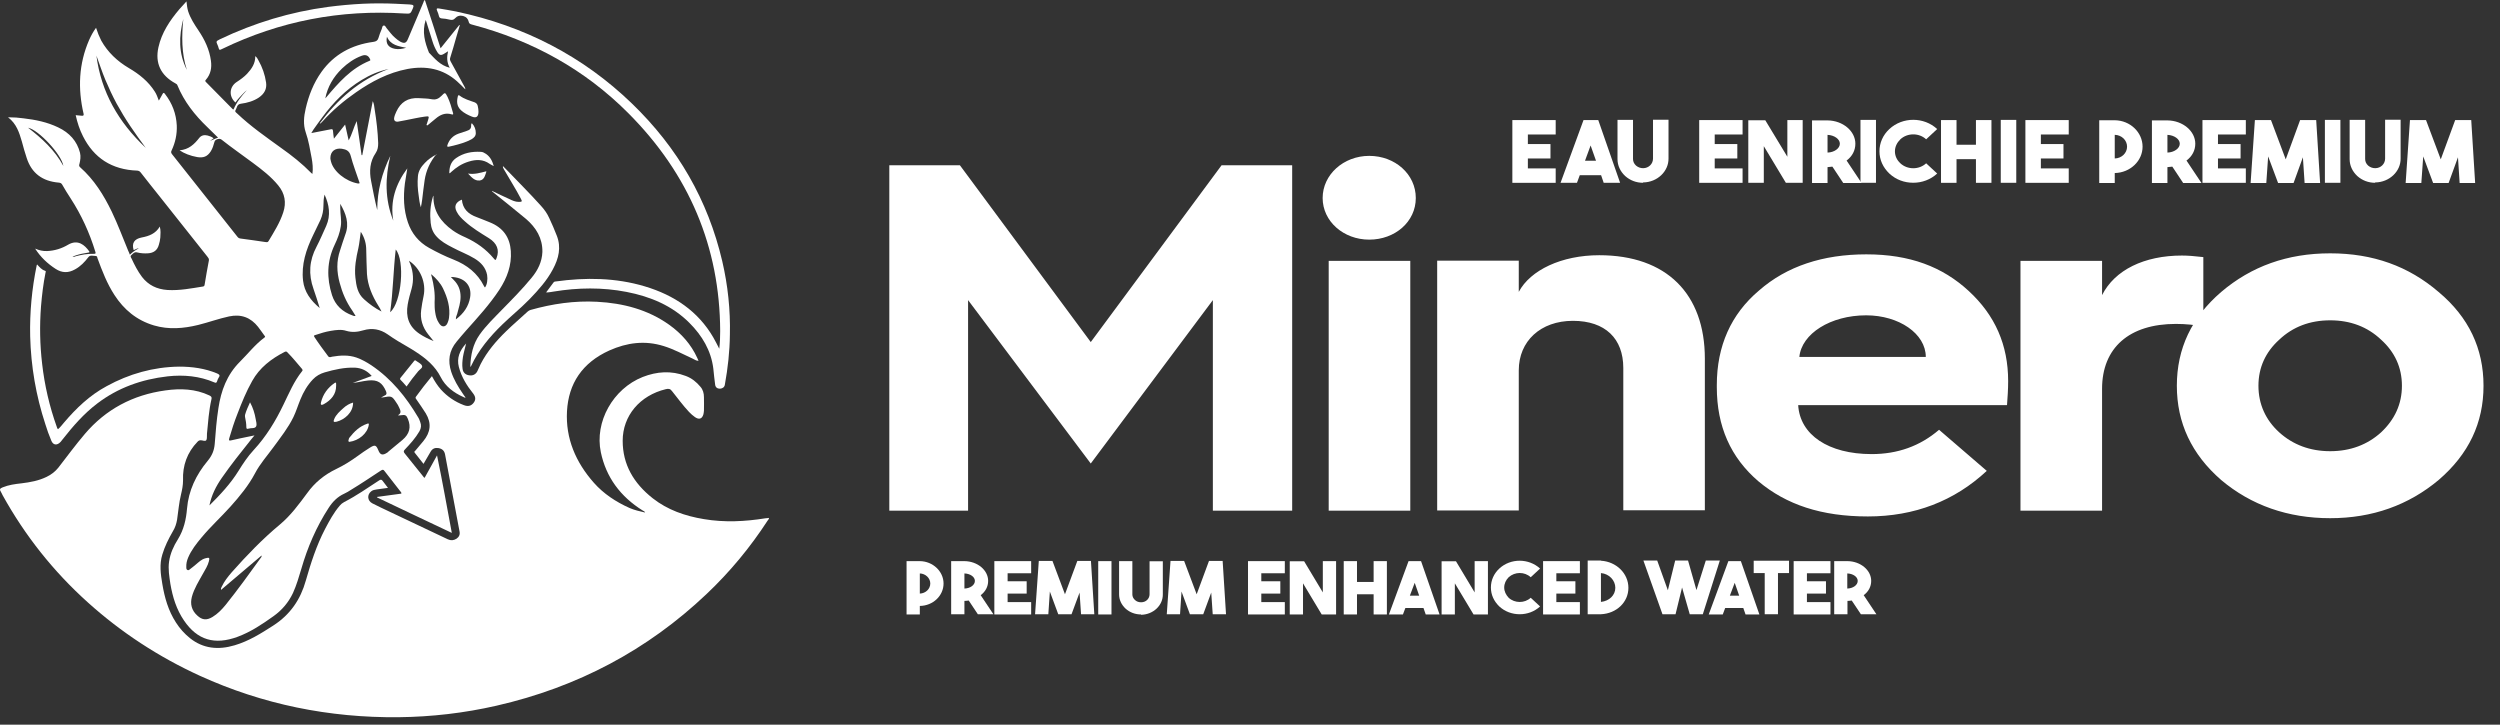 <svg width="69" height="20" viewBox="0 0 69 20" fill="none" xmlns="http://www.w3.org/2000/svg">
<rect x="0" y="0" width="69" height="20" fill="#333333" stroke="none"/>
<path d="M10.709 13.465C10.596 13.479 10.498 13.494 10.4 13.508C10.343 13.518 10.291 13.522 10.245 13.561C10.127 13.652 10.137 13.82 10.276 13.892C10.431 13.973 10.591 14.045 10.751 14.122C11.287 14.376 11.823 14.63 12.359 14.884C12.442 14.923 12.519 14.918 12.597 14.87C12.669 14.822 12.7 14.755 12.684 14.673C12.55 13.959 12.416 13.244 12.282 12.534C12.261 12.439 12.205 12.386 12.101 12.367C12.009 12.352 11.937 12.381 11.89 12.458C11.823 12.568 11.761 12.678 11.689 12.803C11.607 12.698 11.529 12.597 11.447 12.496C11.421 12.467 11.447 12.453 11.467 12.434C11.54 12.348 11.612 12.261 11.684 12.175C11.885 11.93 11.916 11.681 11.751 11.408C11.668 11.278 11.581 11.149 11.493 11.024C11.478 11 11.457 10.986 11.478 10.952C11.617 10.76 11.761 10.573 11.921 10.381C11.993 10.516 12.071 10.64 12.169 10.751C12.344 10.943 12.55 11.086 12.803 11.182C12.916 11.225 12.999 11.206 13.066 11.125C13.133 11.043 13.133 10.962 13.066 10.87C12.885 10.645 12.736 10.405 12.664 10.127C12.602 9.883 12.684 9.676 12.865 9.48C12.834 9.614 12.798 9.729 12.777 9.854C12.762 9.964 12.751 10.07 12.767 10.18C12.777 10.276 12.844 10.343 12.942 10.357C13.04 10.377 13.128 10.338 13.174 10.247C13.21 10.18 13.231 10.113 13.267 10.046C13.442 9.705 13.695 9.408 13.973 9.139C14.164 8.952 14.37 8.78 14.566 8.597C14.587 8.578 14.613 8.564 14.644 8.554C15.242 8.386 15.851 8.295 16.48 8.329C17.201 8.367 17.877 8.545 18.46 8.957C18.805 9.202 19.073 9.504 19.244 9.878C19.254 9.902 19.264 9.926 19.28 9.959C19.213 9.959 19.166 9.921 19.115 9.897C18.852 9.777 18.599 9.638 18.32 9.552C17.8 9.389 17.305 9.456 16.82 9.672C16.067 10.012 15.691 10.588 15.649 11.35C15.608 12.098 15.887 12.755 16.392 13.326C16.66 13.628 17 13.853 17.377 14.021C17.511 14.079 17.655 14.112 17.805 14.146C17.794 14.112 17.764 14.107 17.743 14.093C17.119 13.705 16.727 13.168 16.583 12.482C16.407 11.643 16.918 10.731 17.738 10.405C18.13 10.252 18.527 10.223 18.929 10.377C19.094 10.439 19.223 10.544 19.331 10.674C19.403 10.755 19.429 10.856 19.429 10.962C19.434 11.086 19.429 11.211 19.429 11.336C19.429 11.369 19.419 11.403 19.414 11.436C19.378 11.561 19.295 11.59 19.182 11.513C19.12 11.47 19.068 11.422 19.017 11.369C18.846 11.187 18.702 10.986 18.547 10.794C18.501 10.731 18.455 10.722 18.377 10.741C17.66 10.914 17.186 11.475 17.186 12.165C17.186 12.818 17.485 13.335 18.016 13.753C18.424 14.074 18.908 14.242 19.429 14.328C19.997 14.424 20.564 14.395 21.131 14.304C21.157 14.304 21.188 14.299 21.224 14.294C21.224 14.328 21.203 14.347 21.188 14.366C20.708 15.105 20.146 15.786 19.496 16.4C17.877 17.934 15.948 18.965 13.7 19.478C12.813 19.68 11.916 19.785 11.003 19.795C9.08 19.814 7.249 19.44 5.522 18.654C4.377 18.131 3.345 17.455 2.428 16.63C1.463 15.762 0.685 14.774 0.071 13.666C0.055 13.637 0.045 13.604 0.025 13.575C-0.022 13.508 -0.001 13.479 0.076 13.45C0.241 13.383 0.416 13.359 0.592 13.34C0.834 13.311 1.066 13.268 1.283 13.163C1.417 13.1 1.525 13.014 1.613 12.904C1.855 12.592 2.087 12.276 2.345 11.973C2.917 11.302 3.66 10.899 4.568 10.775C4.98 10.717 5.393 10.731 5.779 10.914C5.831 10.938 5.852 10.966 5.836 11.019C5.764 11.336 5.743 11.657 5.712 11.973C5.712 11.983 5.712 11.993 5.712 12.002C5.707 12.055 5.718 12.117 5.692 12.151C5.661 12.189 5.594 12.151 5.542 12.151C5.501 12.151 5.48 12.165 5.455 12.189C5.161 12.491 5.037 12.856 5.052 13.254C5.052 13.393 5.027 13.518 4.996 13.647C4.939 13.877 4.923 14.112 4.887 14.347C4.867 14.462 4.831 14.568 4.769 14.668C4.65 14.875 4.547 15.081 4.48 15.306C4.397 15.575 4.434 15.848 4.48 16.117C4.542 16.491 4.645 16.855 4.856 17.181C4.96 17.344 5.088 17.488 5.243 17.613C5.609 17.905 6.027 17.944 6.476 17.81C6.867 17.695 7.203 17.483 7.538 17.268C8.017 16.961 8.296 16.539 8.44 16.026C8.58 15.537 8.734 15.057 8.971 14.601C9.09 14.376 9.209 14.151 9.379 13.954C9.41 13.916 9.451 13.882 9.497 13.858C9.833 13.685 10.142 13.47 10.457 13.264C10.503 13.23 10.534 13.23 10.565 13.278C10.606 13.335 10.652 13.393 10.704 13.46L10.709 13.465Z" fill="white"/>
<path d="M11.722 13.183C11.835 12.981 11.944 12.785 12.062 12.569C12.212 13.288 12.335 13.988 12.47 14.708C11.773 14.377 11.088 14.056 10.407 13.729C10.407 13.725 10.407 13.72 10.407 13.715C10.629 13.686 10.855 13.653 11.077 13.624C11.082 13.59 11.062 13.576 11.046 13.557C10.902 13.37 10.757 13.188 10.613 13.001C10.582 12.957 10.562 12.957 10.515 12.986C10.242 13.164 9.968 13.351 9.69 13.518C9.628 13.557 9.571 13.595 9.504 13.624C9.314 13.71 9.179 13.849 9.071 14.017C8.731 14.54 8.488 15.106 8.318 15.696C8.251 15.921 8.184 16.151 8.086 16.367C7.963 16.626 7.787 16.837 7.545 17.009C7.235 17.23 6.921 17.441 6.56 17.575C5.926 17.81 5.446 17.666 5.08 17.129C4.868 16.818 4.765 16.477 4.703 16.118C4.673 15.911 4.636 15.71 4.667 15.499C4.698 15.278 4.791 15.072 4.91 14.885C5.075 14.617 5.137 14.334 5.162 14.036C5.204 13.542 5.41 13.106 5.73 12.722C5.853 12.574 5.91 12.435 5.926 12.257C5.951 11.926 5.977 11.591 6.029 11.26C6.101 10.785 6.261 10.344 6.622 9.984C6.849 9.759 7.039 9.509 7.297 9.318C7.328 9.298 7.318 9.284 7.297 9.26C7.235 9.179 7.184 9.097 7.122 9.02C6.921 8.766 6.658 8.661 6.323 8.733C6.034 8.795 5.761 8.896 5.472 8.968C5.064 9.068 4.657 9.102 4.25 8.982C3.765 8.838 3.419 8.541 3.162 8.147C2.955 7.831 2.821 7.481 2.692 7.131C2.682 7.102 2.687 7.064 2.636 7.064C2.569 7.064 2.491 7.03 2.44 7.097C2.337 7.232 2.223 7.351 2.074 7.433C1.888 7.538 1.713 7.538 1.532 7.419C1.31 7.275 1.12 7.097 0.97 6.862C1.083 6.91 1.187 6.934 1.3 6.929C1.511 6.92 1.707 6.858 1.883 6.752C2.151 6.599 2.337 6.762 2.46 6.934C2.486 6.968 2.455 6.968 2.429 6.973C2.316 6.992 2.202 7.011 2.094 7.049C2.063 7.059 2.037 7.069 2.001 7.083C2.037 7.097 2.063 7.083 2.089 7.073C2.249 7.03 2.409 7.001 2.579 7.006C2.636 7.006 2.651 7.001 2.63 6.944C2.471 6.426 2.249 5.937 1.95 5.476C1.867 5.352 1.79 5.222 1.718 5.098C1.697 5.059 1.671 5.045 1.62 5.04C1.166 5.002 0.872 4.776 0.738 4.364C0.686 4.21 0.645 4.062 0.604 3.908C0.532 3.664 0.459 3.419 0.222 3.237C0.382 3.237 0.516 3.247 0.65 3.266C0.98 3.304 1.305 3.371 1.604 3.515C1.919 3.664 2.125 3.894 2.208 4.215C2.233 4.321 2.218 4.421 2.192 4.527C2.182 4.556 2.177 4.584 2.208 4.613C2.6 4.959 2.863 5.385 3.084 5.841C3.254 6.196 3.389 6.56 3.538 6.92C3.554 6.953 3.569 6.987 3.584 7.03C3.657 6.958 3.734 6.905 3.832 6.853C3.765 6.853 3.734 6.896 3.688 6.901C3.631 6.709 3.708 6.594 3.909 6.555C4.11 6.517 4.296 6.45 4.41 6.253C4.44 6.359 4.43 6.459 4.425 6.555C4.42 6.623 4.404 6.69 4.384 6.757C4.343 6.905 4.245 6.982 4.08 6.992C3.982 6.997 3.884 6.992 3.791 6.968C3.708 6.944 3.672 7.001 3.626 7.04C3.584 7.073 3.615 7.107 3.631 7.136C3.713 7.313 3.801 7.486 3.92 7.644C4.095 7.869 4.327 7.984 4.626 8.004C4.956 8.023 5.276 7.96 5.601 7.908C5.632 7.903 5.642 7.889 5.647 7.86C5.683 7.634 5.724 7.409 5.766 7.184C5.771 7.14 5.75 7.116 5.724 7.083C5.286 6.527 4.848 5.975 4.404 5.419C4.229 5.198 4.054 4.982 3.884 4.762C3.858 4.728 3.832 4.714 3.791 4.709C3.079 4.685 2.589 4.354 2.29 3.76C2.197 3.577 2.135 3.386 2.089 3.179C2.146 3.184 2.202 3.189 2.254 3.194C2.306 3.199 2.316 3.184 2.306 3.136C2.146 2.446 2.172 1.765 2.46 1.103C2.512 0.988 2.569 0.878 2.651 0.767C2.692 0.897 2.739 1.012 2.795 1.122C2.976 1.443 3.234 1.688 3.559 1.88C3.847 2.048 4.1 2.254 4.275 2.532C4.322 2.604 4.348 2.685 4.384 2.777C4.42 2.709 4.456 2.657 4.487 2.594C4.508 2.551 4.528 2.556 4.554 2.594C4.755 2.853 4.863 3.141 4.879 3.462C4.889 3.707 4.838 3.937 4.734 4.158C4.714 4.196 4.724 4.225 4.75 4.258C5.353 5.016 5.951 5.774 6.55 6.531C6.575 6.565 6.601 6.579 6.642 6.584C6.869 6.613 7.096 6.647 7.323 6.68C7.354 6.68 7.385 6.699 7.411 6.656C7.565 6.397 7.725 6.148 7.818 5.86C7.906 5.592 7.865 5.342 7.679 5.117C7.483 4.877 7.235 4.685 6.983 4.498C6.694 4.282 6.395 4.076 6.111 3.851C6.055 3.808 5.936 3.846 5.92 3.913C5.895 4.004 5.869 4.095 5.817 4.177C5.724 4.321 5.616 4.364 5.441 4.335C5.255 4.302 5.08 4.234 4.956 4.148C5.209 4.129 5.364 3.98 5.498 3.808C5.554 3.736 5.637 3.716 5.73 3.74C5.786 3.755 5.843 3.774 5.895 3.817C5.864 3.841 5.828 3.865 5.797 3.889C5.874 3.86 5.946 3.822 6.018 3.798C5.92 3.702 5.822 3.606 5.724 3.51C5.374 3.175 5.08 2.801 4.899 2.359C4.889 2.331 4.874 2.316 4.843 2.302C4.435 2.081 4.275 1.741 4.373 1.304C4.461 0.906 4.683 0.571 4.951 0.254C5.013 0.182 5.075 0.115 5.147 0.038C5.157 0.139 5.168 0.23 5.193 0.312C5.255 0.504 5.364 0.671 5.477 0.839C5.652 1.098 5.781 1.371 5.822 1.678C5.848 1.87 5.817 2.048 5.683 2.201C5.663 2.225 5.657 2.235 5.683 2.263C5.931 2.513 6.178 2.762 6.426 3.016C6.426 3.016 6.436 3.016 6.446 3.021C6.529 2.82 6.663 2.652 6.813 2.489C6.776 2.522 6.735 2.551 6.704 2.59C6.668 2.628 6.632 2.666 6.596 2.705C6.56 2.743 6.529 2.786 6.498 2.829C6.307 2.657 6.328 2.393 6.539 2.259C6.642 2.192 6.735 2.124 6.818 2.038C6.947 1.899 7.05 1.75 7.045 1.549C7.091 1.583 7.112 1.626 7.132 1.664C7.241 1.856 7.313 2.062 7.344 2.278C7.369 2.455 7.297 2.585 7.148 2.69C6.998 2.791 6.828 2.839 6.648 2.863C6.534 2.877 6.544 2.973 6.503 3.036C6.472 3.083 6.519 3.107 6.544 3.131C6.916 3.486 7.339 3.779 7.756 4.081C8.055 4.292 8.339 4.517 8.592 4.776C8.597 4.781 8.607 4.786 8.623 4.8C8.643 4.647 8.628 4.508 8.602 4.364C8.556 4.124 8.519 3.884 8.437 3.649C8.365 3.438 8.385 3.218 8.437 2.997C8.519 2.638 8.653 2.292 8.875 1.981C9.216 1.506 9.7 1.237 10.304 1.156C10.376 1.146 10.422 1.122 10.443 1.055C10.469 0.969 10.5 0.882 10.536 0.801C10.551 0.767 10.546 0.71 10.592 0.705C10.634 0.7 10.649 0.753 10.67 0.777C10.747 0.868 10.814 0.969 10.907 1.045C10.948 1.084 10.995 1.117 11.041 1.146C11.155 1.208 11.211 1.194 11.258 1.079C11.402 0.743 11.541 0.408 11.686 0.067C11.696 0.043 11.696 0.019 11.727 0C11.871 0.441 12.016 0.878 12.16 1.333C12.335 1.113 12.506 0.902 12.676 0.691C12.681 0.691 12.686 0.691 12.691 0.695C12.655 0.81 12.624 0.93 12.588 1.045C12.537 1.228 12.485 1.405 12.428 1.587C12.413 1.63 12.418 1.664 12.444 1.707C12.567 1.933 12.691 2.158 12.815 2.383C12.825 2.407 12.846 2.427 12.841 2.465C12.763 2.388 12.691 2.311 12.614 2.244C12.227 1.899 11.763 1.808 11.247 1.904C10.716 2.005 10.257 2.249 9.829 2.546C9.489 2.781 9.174 3.05 8.901 3.352C8.886 3.371 8.865 3.386 8.849 3.405C8.849 3.405 8.839 3.41 8.824 3.405C9.314 2.748 9.912 2.206 10.726 1.904C10.458 1.961 10.211 2.067 9.984 2.206C9.54 2.474 9.195 2.834 8.896 3.237C8.813 3.347 8.736 3.458 8.653 3.573C8.633 3.606 8.612 3.64 8.592 3.673C8.777 3.635 8.958 3.601 9.133 3.568C9.179 3.558 9.185 3.577 9.19 3.611C9.195 3.678 9.205 3.74 9.216 3.827C9.324 3.693 9.417 3.573 9.525 3.438C9.556 3.587 9.587 3.716 9.623 3.875C9.721 3.697 9.757 3.525 9.845 3.342C9.891 3.669 9.938 3.975 9.979 4.282C9.984 4.282 9.994 4.282 9.999 4.282C10.097 3.784 10.19 3.29 10.288 2.791C10.324 2.863 10.329 2.94 10.34 3.016C10.391 3.328 10.427 3.64 10.438 3.951C10.438 4.047 10.427 4.138 10.371 4.22C10.206 4.46 10.19 4.724 10.242 4.992C10.293 5.261 10.345 5.529 10.412 5.798C10.412 5.27 10.541 4.776 10.773 4.302C10.629 4.906 10.618 5.5 10.855 6.09C10.763 5.558 10.917 5.083 11.242 4.647C11.222 4.786 11.196 4.925 11.175 5.064C11.129 5.428 11.139 5.788 11.258 6.138C11.361 6.44 11.552 6.68 11.845 6.843C12.062 6.963 12.284 7.073 12.516 7.164C12.892 7.313 13.181 7.543 13.356 7.893C13.362 7.908 13.372 7.917 13.382 7.932C13.382 7.932 13.382 7.932 13.387 7.932C13.444 7.86 13.465 7.711 13.444 7.586C13.403 7.385 13.279 7.246 13.099 7.136C12.903 7.016 12.686 6.939 12.485 6.829C12.325 6.747 12.17 6.661 12.052 6.531C11.949 6.421 11.902 6.296 11.887 6.153C11.861 5.908 11.876 5.668 11.949 5.428C11.949 5.419 11.959 5.414 11.964 5.4C11.949 5.817 12.16 6.119 12.495 6.359C12.604 6.436 12.722 6.498 12.846 6.551C13.15 6.69 13.413 6.877 13.625 7.131C13.676 7.193 13.681 7.188 13.707 7.116C13.79 6.901 13.717 6.714 13.496 6.575C13.264 6.431 13.031 6.292 12.83 6.109C12.743 6.033 12.655 5.946 12.604 5.841C12.526 5.692 12.578 5.577 12.748 5.51C12.769 5.759 12.918 5.908 13.161 5.994C13.279 6.037 13.398 6.09 13.511 6.133C13.888 6.282 14.073 6.551 14.099 6.929C14.125 7.323 13.996 7.668 13.784 7.994C13.516 8.402 13.186 8.761 12.861 9.126C12.774 9.226 12.686 9.327 12.604 9.428C12.392 9.682 12.356 9.96 12.454 10.262C12.526 10.478 12.64 10.67 12.769 10.857C12.794 10.895 12.82 10.934 12.851 10.972C12.825 10.982 12.81 10.967 12.789 10.958C12.521 10.838 12.294 10.665 12.165 10.411C12.011 10.104 11.758 9.893 11.469 9.706C11.407 9.668 11.351 9.629 11.283 9.591C11.082 9.476 10.886 9.361 10.696 9.226C10.494 9.087 10.273 9.044 10.03 9.116C9.87 9.164 9.716 9.179 9.556 9.131C9.422 9.087 9.277 9.107 9.133 9.131C8.989 9.155 8.844 9.198 8.705 9.246C8.669 9.255 8.653 9.265 8.679 9.303C8.798 9.485 8.927 9.658 9.056 9.831C9.087 9.874 9.128 9.855 9.164 9.845C9.391 9.807 9.618 9.792 9.84 9.869C9.989 9.922 10.123 9.999 10.247 10.08C10.809 10.459 11.211 10.962 11.541 11.519C11.567 11.557 11.582 11.605 11.598 11.648C11.634 11.735 11.624 11.816 11.577 11.902C11.469 12.089 11.325 12.248 11.175 12.406C11.134 12.449 11.134 12.473 11.175 12.521C11.335 12.718 11.49 12.914 11.649 13.111C11.665 13.13 11.686 13.154 11.706 13.183H11.722ZM10.252 10.368C10.128 10.229 9.979 10.157 9.793 10.147C9.504 10.138 9.231 10.2 8.963 10.277C8.834 10.315 8.726 10.377 8.638 10.469C8.483 10.632 8.375 10.819 8.293 11.02C8.225 11.183 8.174 11.356 8.097 11.514C7.952 11.811 7.746 12.07 7.55 12.339C7.375 12.579 7.174 12.804 7.039 13.063C6.859 13.403 6.617 13.696 6.359 13.984C6.101 14.271 5.812 14.535 5.565 14.832C5.42 15.005 5.281 15.182 5.193 15.389C5.157 15.475 5.137 15.561 5.142 15.652C5.142 15.686 5.142 15.72 5.178 15.734C5.209 15.748 5.229 15.72 5.25 15.705C5.302 15.667 5.353 15.624 5.405 15.581C5.487 15.513 5.559 15.437 5.673 15.408C5.776 15.379 5.792 15.393 5.766 15.489C5.735 15.614 5.663 15.724 5.601 15.835C5.487 16.041 5.358 16.242 5.296 16.472C5.245 16.669 5.286 16.846 5.446 16.99C5.58 17.115 5.704 17.125 5.864 17.029C6.008 16.942 6.122 16.823 6.225 16.698C6.56 16.281 6.874 15.844 7.189 15.408C7.204 15.389 7.225 15.37 7.22 15.331C6.843 15.652 6.477 15.964 6.101 16.281C6.091 16.237 6.111 16.213 6.122 16.189C6.189 16.046 6.287 15.921 6.395 15.796C6.807 15.331 7.241 14.88 7.725 14.477C8.024 14.228 8.251 13.916 8.478 13.61C8.684 13.322 8.953 13.101 9.283 12.943C9.494 12.842 9.69 12.718 9.881 12.579C9.984 12.502 10.092 12.43 10.206 12.358C10.35 12.267 10.381 12.281 10.443 12.43C10.494 12.559 10.562 12.574 10.68 12.497C10.696 12.487 10.711 12.478 10.721 12.463C10.85 12.358 10.979 12.252 11.108 12.142C11.304 11.974 11.351 11.792 11.258 11.562C11.216 11.456 11.185 11.442 11.062 11.461C11.041 11.461 11.015 11.471 10.984 11.461C11.093 11.399 11.051 11.322 11.015 11.245C10.995 11.197 10.969 11.154 10.938 11.111C10.819 10.929 10.804 10.924 10.577 10.967C10.567 10.967 10.551 10.967 10.515 10.977C10.556 10.953 10.577 10.934 10.603 10.924C10.67 10.9 10.68 10.862 10.654 10.799C10.551 10.564 10.427 10.473 10.159 10.502C10.015 10.517 9.881 10.555 9.736 10.569C9.912 10.507 10.082 10.44 10.257 10.377L10.252 10.368ZM5.761 13.969C6.075 13.658 6.364 13.351 6.586 12.991C6.709 12.794 6.838 12.598 6.998 12.425C7.349 12.046 7.607 11.619 7.823 11.169C7.978 10.852 8.112 10.526 8.339 10.243C8.36 10.219 8.349 10.205 8.339 10.186C8.205 10.032 8.081 9.874 7.937 9.73C7.916 9.706 7.901 9.692 7.859 9.711C7.483 9.903 7.163 10.152 6.962 10.512C6.797 10.804 6.673 11.111 6.555 11.418C6.467 11.639 6.395 11.864 6.328 12.094C6.307 12.166 6.328 12.166 6.39 12.152C6.467 12.133 6.55 12.118 6.627 12.099C6.751 12.075 6.88 12.046 7.024 12.017C6.983 12.07 6.952 12.108 6.921 12.142C6.648 12.483 6.374 12.828 6.127 13.183C5.962 13.418 5.833 13.672 5.776 13.969H5.761ZM9.391 5.62C9.391 5.663 9.391 5.707 9.391 5.75C9.391 5.913 9.432 6.081 9.406 6.244C9.381 6.426 9.314 6.594 9.236 6.757C9.02 7.212 9.014 7.678 9.164 8.147C9.252 8.421 9.448 8.608 9.736 8.709C9.757 8.718 9.783 8.728 9.814 8.718C9.783 8.665 9.752 8.617 9.721 8.569C9.556 8.335 9.448 8.08 9.375 7.807C9.293 7.505 9.283 7.208 9.386 6.91C9.432 6.766 9.479 6.618 9.53 6.474C9.649 6.167 9.546 5.894 9.391 5.625V5.62ZM11.964 9.409C11.907 9.337 11.861 9.284 11.82 9.231C11.66 9.03 11.593 8.804 11.624 8.56C11.639 8.43 11.665 8.301 11.691 8.171C11.768 7.807 11.603 7.404 11.289 7.198C11.299 7.232 11.309 7.26 11.325 7.289C11.407 7.51 11.423 7.735 11.361 7.965C11.319 8.109 11.278 8.258 11.252 8.406C11.196 8.733 11.278 9.011 11.577 9.212C11.691 9.289 11.815 9.351 11.969 9.414L11.964 9.409ZM8.958 5.371C8.932 5.472 8.927 5.572 8.927 5.673C8.927 5.812 8.901 5.942 8.844 6.071C8.777 6.21 8.71 6.349 8.643 6.488C8.447 6.891 8.313 7.303 8.365 7.749C8.401 8.052 8.566 8.287 8.824 8.502C8.762 8.311 8.715 8.143 8.653 7.975C8.509 7.572 8.535 7.188 8.736 6.81C8.834 6.623 8.916 6.426 9.004 6.234C9.133 5.942 9.087 5.654 8.958 5.371ZM9.958 6.397C9.932 6.56 9.922 6.709 9.891 6.848C9.829 7.116 9.778 7.385 9.809 7.663C9.834 7.884 9.865 8.1 10.051 8.263C10.195 8.392 10.35 8.507 10.53 8.598C10.505 8.541 10.474 8.488 10.443 8.44C10.273 8.167 10.149 7.879 10.128 7.562C10.118 7.342 10.113 7.121 10.108 6.901C10.108 6.728 10.066 6.565 9.958 6.397ZM9.118 4.369C9.118 4.369 9.123 4.417 9.133 4.45C9.2 4.733 9.54 5.002 9.876 5.064C9.938 5.074 9.927 5.045 9.912 5.011C9.834 4.776 9.742 4.541 9.68 4.302C9.644 4.167 9.561 4.124 9.432 4.105C9.247 4.081 9.118 4.177 9.118 4.369ZM11.902 7.572C11.902 7.601 11.907 7.615 11.912 7.625C11.974 7.86 12.011 8.1 11.995 8.339C11.995 8.43 11.995 8.526 12.011 8.617C12.026 8.723 12.052 8.824 12.114 8.915C12.145 8.963 12.186 9.015 12.253 9.006C12.315 8.996 12.341 8.944 12.361 8.891C12.377 8.852 12.387 8.814 12.392 8.776C12.433 8.488 12.351 8.219 12.227 7.96C12.155 7.812 12.041 7.687 11.902 7.567V7.572ZM8.978 2.714C8.978 2.714 8.999 2.69 9.009 2.681C9.345 2.283 9.685 1.889 10.2 1.678C10.221 1.669 10.226 1.664 10.216 1.64C10.175 1.535 10.097 1.496 9.984 1.539C9.773 1.616 9.592 1.746 9.437 1.894C9.2 2.124 9.04 2.398 8.978 2.714ZM10.922 6.886C10.855 7.467 10.85 8.042 10.768 8.617C11.088 8.349 11.18 7.188 10.922 6.886ZM4.023 4.081C3.878 3.884 3.734 3.688 3.6 3.486C3.461 3.28 3.337 3.074 3.218 2.858C3.105 2.647 3.002 2.427 2.909 2.206C2.816 1.985 2.744 1.76 2.661 1.535C2.79 2.532 3.265 3.371 4.023 4.081ZM12.438 7.639C12.475 7.673 12.495 7.702 12.526 7.73C12.655 7.86 12.712 8.013 12.712 8.191C12.712 8.354 12.66 8.507 12.619 8.661C12.604 8.709 12.578 8.752 12.583 8.814C12.8 8.651 12.934 8.454 12.975 8.21C13.031 7.879 12.82 7.649 12.444 7.644L12.438 7.639ZM11.748 0.556C11.644 0.882 11.727 1.17 11.84 1.453C12 1.616 12.145 1.803 12.413 1.87C12.33 1.722 12.33 1.578 12.366 1.415C12.325 1.443 12.294 1.463 12.268 1.477C12.17 1.539 12.129 1.53 12.067 1.434C12.011 1.343 11.969 1.247 11.938 1.146C11.876 0.954 11.82 0.762 11.753 0.556H11.748ZM1.749 4.58C1.702 4.268 1.063 3.582 0.774 3.525C1.161 3.822 1.511 4.143 1.749 4.58ZM5.059 0.523C4.936 1.002 4.925 1.472 5.157 1.928C5.008 1.467 5.013 0.997 5.059 0.523ZM11.211 1.319C11 1.276 10.778 1.247 10.68 1.012C10.639 1.204 10.716 1.314 10.902 1.348C11.005 1.367 11.108 1.348 11.211 1.319Z" fill="white"/>
<path d="M15.076 8.066C15.149 7.97 15.21 7.889 15.272 7.803C15.288 7.779 15.309 7.769 15.334 7.769C16.165 7.654 16.99 7.663 17.794 7.903C18.614 8.148 19.269 8.594 19.687 9.313C19.743 9.409 19.795 9.515 19.852 9.625C19.872 9.452 19.877 9.294 19.877 9.136C19.867 6.824 19.026 4.81 17.335 3.117C16.149 1.928 14.7 1.118 13.019 0.676C12.973 0.662 12.947 0.652 12.936 0.6C12.921 0.523 12.869 0.465 12.782 0.441C12.694 0.418 12.617 0.441 12.56 0.504C12.519 0.552 12.472 0.557 12.41 0.542C12.338 0.523 12.266 0.513 12.194 0.509C12.153 0.504 12.127 0.489 12.117 0.451C12.106 0.398 12.086 0.346 12.065 0.298C12.039 0.24 12.055 0.221 12.122 0.235C12.276 0.264 12.431 0.283 12.586 0.317C14.473 0.715 16.098 1.559 17.438 2.854C18.712 4.081 19.542 5.534 19.934 7.208C20.089 7.874 20.161 8.555 20.145 9.236C20.14 9.702 20.089 10.157 20.006 10.617C19.996 10.685 19.944 10.723 19.872 10.728C19.8 10.728 19.748 10.694 19.738 10.617C19.718 10.469 19.702 10.315 19.687 10.167C19.625 9.678 19.382 9.265 19.026 8.91C18.557 8.44 17.959 8.186 17.294 8.057C16.623 7.927 15.953 7.937 15.283 8.047C15.226 8.057 15.169 8.066 15.113 8.071C15.102 8.071 15.087 8.071 15.061 8.071L15.076 8.066Z" fill="white"/>
<path d="M1.024 7.299C1.091 7.371 1.148 7.443 1.241 7.472C1.277 7.481 1.261 7.51 1.256 7.529C1.194 7.836 1.158 8.143 1.132 8.455C1.091 8.987 1.101 9.515 1.163 10.042C1.23 10.632 1.364 11.212 1.566 11.778C1.576 11.802 1.576 11.826 1.602 11.845C1.663 11.793 1.715 11.725 1.767 11.663C2.102 11.27 2.473 10.91 2.948 10.656C3.561 10.32 4.226 10.129 4.943 10.119C5.304 10.119 5.655 10.167 5.99 10.306C6.052 10.335 6.083 10.359 6.036 10.421C6.016 10.455 6 10.493 5.99 10.527C5.974 10.565 5.964 10.574 5.918 10.555C5.505 10.378 5.072 10.339 4.629 10.387C3.907 10.469 3.252 10.704 2.685 11.136C2.313 11.418 2.014 11.764 1.731 12.123C1.71 12.147 1.694 12.171 1.674 12.195C1.576 12.301 1.468 12.291 1.416 12.162C1.354 12.013 1.297 11.86 1.251 11.706C0.993 10.92 0.854 10.109 0.833 9.284C0.818 8.623 0.88 7.966 1.014 7.318C1.014 7.314 1.019 7.304 1.029 7.29L1.024 7.299Z" fill="white"/>
<path d="M13.583 5.27C13.743 5.347 13.903 5.424 14.063 5.496C14.14 5.534 14.223 5.572 14.316 5.572C14.408 5.572 14.419 5.563 14.377 5.486C14.233 5.208 14.058 4.939 13.903 4.666C13.888 4.642 13.877 4.618 13.882 4.584C13.903 4.608 13.929 4.632 13.949 4.652C14.274 4.992 14.61 5.323 14.924 5.673C15.022 5.779 15.104 5.894 15.161 6.023C15.233 6.181 15.306 6.34 15.367 6.503C15.496 6.829 15.419 7.136 15.259 7.433C15.094 7.745 14.857 8.008 14.61 8.263C14.372 8.507 14.104 8.723 13.862 8.958C13.516 9.294 13.207 9.663 13.006 10.095C13.006 10.104 12.995 10.109 12.98 10.128C12.99 9.797 13.052 9.5 13.238 9.236C13.418 8.982 13.645 8.766 13.862 8.541C14.14 8.258 14.419 7.975 14.671 7.668C14.847 7.457 14.96 7.222 14.97 6.953C14.976 6.579 14.8 6.282 14.511 6.037C14.233 5.803 13.944 5.577 13.661 5.347C13.635 5.323 13.604 5.304 13.578 5.28C13.578 5.28 13.583 5.27 13.588 5.27H13.583Z" fill="white"/>
<path d="M10.529 0.094C10.771 0.094 11.039 0.109 11.307 0.123C11.421 0.133 11.431 0.147 11.39 0.243C11.328 0.382 11.328 0.382 11.168 0.373C9.394 0.258 7.718 0.584 6.141 1.346C6.053 1.389 6.053 1.389 6.027 1.303C6.022 1.284 6.017 1.265 6.006 1.245C5.96 1.14 5.96 1.14 6.073 1.082C7.017 0.632 8.012 0.329 9.059 0.19C9.214 0.171 9.369 0.152 9.528 0.138C9.853 0.109 10.173 0.09 10.529 0.094Z" fill="white"/>
<path d="M11.77 3.453C11.786 3.405 11.801 3.357 11.816 3.309C11.847 3.208 11.842 3.203 11.729 3.218C11.548 3.242 11.368 3.285 11.193 3.318C11.125 3.333 11.053 3.347 10.986 3.357C10.909 3.366 10.868 3.328 10.878 3.256C10.888 3.194 10.914 3.136 10.94 3.079C11.058 2.824 11.254 2.69 11.564 2.709C11.677 2.719 11.796 2.714 11.909 2.738C12.028 2.762 12.105 2.724 12.183 2.647C12.286 2.541 12.286 2.546 12.353 2.676C12.42 2.815 12.461 2.963 12.502 3.112C12.513 3.146 12.513 3.174 12.461 3.155C12.286 3.103 12.146 3.17 12.023 3.275C11.95 3.337 11.873 3.4 11.796 3.462C11.796 3.462 11.786 3.457 11.78 3.453H11.77Z" fill="white"/>
<path d="M13.628 4.584C13.576 4.556 13.54 4.541 13.514 4.522C13.334 4.393 13.138 4.397 12.937 4.46C12.746 4.517 12.586 4.623 12.447 4.752C12.437 4.762 12.426 4.781 12.401 4.781C12.401 4.618 12.437 4.469 12.586 4.364C12.793 4.22 13.024 4.177 13.272 4.191C13.324 4.191 13.37 4.22 13.416 4.249C13.53 4.33 13.587 4.44 13.628 4.584Z" fill="white"/>
<path d="M13.206 3.084C13.206 3.222 13.145 3.267 13.025 3.219C12.917 3.175 12.809 3.123 12.721 3.041C12.602 2.926 12.602 2.797 12.638 2.653C12.643 2.624 12.664 2.624 12.685 2.638C12.809 2.734 12.958 2.773 13.102 2.825C13.149 2.845 13.175 2.878 13.185 2.921C13.2 2.979 13.206 3.041 13.206 3.08V3.084Z" fill="white"/>
<path d="M12.05 4.249C11.869 4.465 11.761 4.704 11.72 4.973C11.694 5.15 11.673 5.333 11.652 5.51C11.642 5.582 11.632 5.649 11.616 5.721C11.58 5.615 11.57 5.505 11.555 5.395C11.529 5.222 11.518 5.045 11.534 4.872C11.544 4.724 11.621 4.604 11.725 4.498C11.818 4.397 11.931 4.321 12.06 4.254L12.05 4.249Z" fill="white"/>
<path d="M13.024 3.401C13.101 3.482 13.132 3.573 13.132 3.674C13.132 3.76 13.075 3.808 13.008 3.847C12.858 3.928 12.688 3.976 12.518 4.019C12.477 4.029 12.431 4.038 12.389 4.048C12.343 4.058 12.338 4.043 12.348 4.005C12.4 3.851 12.498 3.746 12.657 3.688C12.735 3.66 12.807 3.636 12.884 3.612C12.972 3.588 13.008 3.54 13.003 3.458C13.003 3.444 13.003 3.425 13.018 3.405L13.024 3.401Z" fill="white"/>
<path d="M11.22 10.666C11.164 10.599 11.112 10.542 11.055 10.484C11.035 10.46 11.04 10.446 11.055 10.427C11.179 10.273 11.303 10.12 11.427 9.966C11.447 9.938 11.463 9.938 11.489 9.962C11.545 10.005 11.628 10.038 11.648 10.096C11.674 10.153 11.581 10.197 11.54 10.249C11.427 10.383 11.318 10.527 11.215 10.676L11.22 10.666Z" fill="white"/>
<path d="M12.917 4.79C13.093 4.819 13.253 4.771 13.418 4.728C13.418 4.737 13.428 4.742 13.423 4.742C13.387 4.843 13.366 4.967 13.237 4.982C13.093 4.996 13.005 4.881 12.917 4.79Z" fill="white"/>
<path d="M9.745 11.111C9.75 11.389 9.502 11.586 9.291 11.639C9.208 11.658 9.193 11.639 9.224 11.567C9.275 11.442 9.379 11.351 9.482 11.26C9.554 11.193 9.642 11.14 9.745 11.111Z" fill="white"/>
<path d="M9.638 12.195C9.638 12.195 9.607 12.185 9.617 12.157C9.627 12.128 9.627 12.094 9.648 12.075C9.777 11.912 9.921 11.768 10.133 11.696C10.169 11.682 10.184 11.682 10.179 11.725C10.143 11.965 9.901 12.162 9.643 12.195H9.638Z" fill="white"/>
<path d="M9.277 10.651C9.277 10.881 9.143 11.04 8.937 11.155C8.87 11.193 8.839 11.174 8.86 11.102C8.916 10.881 9.04 10.704 9.236 10.57C9.267 10.546 9.277 10.565 9.277 10.594C9.277 10.613 9.277 10.632 9.277 10.651Z" fill="white"/>
<path d="M6.902 11.106C6.985 11.259 7.031 11.412 7.057 11.566C7.067 11.633 7.098 11.715 7.067 11.772C7.031 11.835 6.933 11.806 6.861 11.83C6.82 11.844 6.799 11.839 6.799 11.791C6.799 11.695 6.784 11.604 6.763 11.508C6.763 11.489 6.758 11.47 6.763 11.451C6.794 11.336 6.846 11.226 6.902 11.101V11.106Z" fill="white"/>
<path d="M42.937 3.712H42.169V3.976H42.793V4.374H42.169V4.648H42.937V5.046H41.741V3.314H42.937V3.712Z" fill="white"/>
<path d="M44.262 5.046L44.19 4.835H43.602L43.524 5.046H43.071L43.705 3.314H44.112L44.715 5.046H44.262ZM43.746 4.437H44.05L43.901 4.015L43.746 4.437Z" fill="white"/>
<path d="M45.35 5.045C45.159 5.045 44.989 4.978 44.855 4.858C44.721 4.733 44.643 4.57 44.643 4.393V3.309H45.071V4.388C45.071 4.455 45.097 4.517 45.154 4.57C45.211 4.618 45.278 4.642 45.35 4.642C45.505 4.642 45.623 4.522 45.623 4.378V3.304H46.051V4.373C46.056 4.733 45.737 5.03 45.355 5.035H45.345L45.35 5.045Z" fill="white"/>
<path d="M48.095 3.712H47.326V3.976H47.95V4.374H47.326V4.648H48.095V5.046H46.898V3.314H48.095V3.712Z" fill="white"/>
<path d="M49.326 3.314H49.754V5.046H49.29L48.681 4.034V5.046H48.253V3.319H48.722L49.331 4.326V3.314H49.326Z" fill="white"/>
<path d="M50.574 4.599C50.533 4.604 50.486 4.609 50.44 4.613V5.05H50.012V3.323H50.44C50.868 3.328 51.208 3.621 51.208 3.966C51.208 4.153 51.121 4.316 50.966 4.431L51.379 5.05H50.873L50.574 4.599ZM50.44 4.211C50.626 4.206 50.78 4.096 50.78 3.966C50.78 3.837 50.626 3.731 50.44 3.722V4.211Z" fill="white"/>
<path d="M51.777 5.045H51.349V3.309H51.777V5.045Z" fill="white"/>
<path d="M52.146 4.79C51.971 4.622 51.873 4.411 51.873 4.176C51.873 3.941 51.971 3.725 52.146 3.562C52.512 3.222 53.1 3.222 53.466 3.562L53.162 3.845C52.966 3.663 52.646 3.663 52.45 3.845C52.357 3.936 52.3 4.051 52.3 4.176C52.3 4.301 52.352 4.416 52.45 4.507C52.646 4.689 52.966 4.689 53.162 4.507L53.466 4.79C53.285 4.957 53.048 5.044 52.806 5.044C52.563 5.044 52.331 4.962 52.146 4.79Z" fill="white"/>
<path d="M54.536 3.314H54.964V5.046H54.536V4.393H54V5.046H53.572V3.314H54V3.995H54.536V3.314Z" fill="white"/>
<path d="M55.649 5.045H55.221V3.309H55.649V5.045Z" fill="white"/>
<path d="M57.097 3.712H56.328V3.976H56.952V4.374H56.328V4.648H57.097V5.046H55.901V3.314H57.097V3.712Z" fill="white"/>
<path d="M58.367 4.772V5.05H57.939V3.319H58.367C58.795 3.323 59.135 3.654 59.135 4.048C59.135 4.441 58.795 4.767 58.367 4.776V4.772ZM58.367 4.374C58.557 4.369 58.707 4.225 58.707 4.048C58.707 3.87 58.557 3.726 58.367 3.721V4.378V4.374Z" fill="white"/>
<path d="M59.956 4.599C59.914 4.604 59.868 4.609 59.821 4.613V5.05H59.393V3.323H59.821C60.249 3.328 60.59 3.621 60.59 3.966C60.59 4.153 60.502 4.316 60.347 4.431L60.76 5.05H60.255L59.956 4.599ZM59.821 4.211C60.007 4.206 60.162 4.096 60.162 3.966C60.162 3.837 60.007 3.731 59.821 3.722V4.211Z" fill="white"/>
<path d="M61.985 3.712H61.216V3.976H61.84V4.374H61.216V4.648H61.985V5.046H60.788V3.314H61.985V3.712Z" fill="white"/>
<path d="M63.483 3.314H63.927L64.035 5.05H63.607L63.56 4.341L63.303 5.05H62.875L62.601 4.317L62.55 5.05H62.117L62.235 3.314H62.679L63.086 4.398L63.483 3.314Z" fill="white"/>
<path d="M64.595 5.045H64.167V3.309H64.595V5.045Z" fill="white"/>
<path d="M65.556 5.045C65.365 5.045 65.195 4.978 65.061 4.858C64.927 4.733 64.85 4.57 64.85 4.393V3.309H65.278V4.388C65.278 4.455 65.303 4.517 65.36 4.57C65.417 4.618 65.484 4.642 65.556 4.642C65.711 4.642 65.829 4.522 65.829 4.378V3.304H66.257V4.373C66.263 4.733 65.943 5.03 65.561 5.035H65.551L65.556 5.045Z" fill="white"/>
<path d="M67.763 3.314H68.206L68.314 5.05H67.886L67.84 4.341L67.582 5.05H67.154L66.881 4.317L66.829 5.05H66.396L66.515 3.314H66.958L67.365 4.398L67.763 3.314Z" fill="white"/>
<path d="M25.387 16.724V16.959H25.021V15.487H25.387C25.748 15.491 26.042 15.77 26.042 16.105C26.042 16.441 25.753 16.719 25.387 16.724ZM25.387 16.383C25.547 16.378 25.676 16.254 25.676 16.105C25.676 15.957 25.547 15.832 25.387 15.827V16.383Z" fill="white"/>
<path d="M26.732 16.575C26.696 16.58 26.66 16.585 26.618 16.585V16.954H26.252V15.487H26.618C26.979 15.491 27.273 15.736 27.273 16.033C27.273 16.192 27.196 16.331 27.067 16.427L27.418 16.954H26.989L26.737 16.575H26.732ZM26.618 16.244C26.778 16.239 26.907 16.148 26.907 16.033C26.907 15.918 26.773 15.832 26.618 15.827V16.244Z" fill="white"/>
<path d="M28.46 15.822H27.81V16.043H28.336V16.383H27.81V16.618H28.46V16.959H27.444V15.487H28.46V15.822Z" fill="white"/>
<path d="M29.734 15.482H30.11L30.203 16.954H29.837L29.796 16.355L29.574 16.954H29.208L28.976 16.326L28.934 16.954H28.568L28.671 15.482H29.048L29.393 16.402L29.734 15.482Z" fill="white"/>
<path d="M30.677 16.959H30.311V15.487H30.677V16.959Z" fill="white"/>
<path d="M31.491 16.959C31.331 16.959 31.181 16.901 31.068 16.8C30.954 16.695 30.887 16.556 30.887 16.407V15.487H31.253V16.407C31.253 16.465 31.279 16.518 31.326 16.561C31.372 16.604 31.429 16.623 31.496 16.623C31.63 16.623 31.728 16.522 31.728 16.402V15.491H32.094V16.402C32.099 16.709 31.831 16.959 31.501 16.968H31.496L31.491 16.959Z" fill="white"/>
<path d="M33.368 15.482H33.745L33.838 16.954H33.471L33.43 16.355L33.209 16.954H32.842L32.61 16.326L32.569 16.954H32.203L32.306 15.482H32.682L33.028 16.402L33.368 15.482Z" fill="white"/>
<path d="M35.461 15.822H34.812V16.043H35.337V16.383H34.812V16.618H35.461V16.959H34.445V15.487H35.461V15.822Z" fill="white"/>
<path d="M36.51 15.487H36.876V16.959H36.479L35.963 16.1V16.959H35.597V15.491H35.994L36.51 16.35V15.491V15.487Z" fill="white"/>
<path d="M37.912 15.487H38.278V16.959H37.912V16.402H37.453V16.959H37.087V15.487H37.453V16.062H37.912V15.487Z" fill="white"/>
<path d="M39.35 16.959L39.288 16.781H38.788L38.721 16.959H38.334L38.876 15.487H39.221L39.732 16.959H39.35ZM38.912 16.441H39.17L39.046 16.086L38.912 16.441Z" fill="white"/>
<path d="M40.7 15.487H41.067V16.959H40.67L40.154 16.1V16.959H39.788V15.491H40.185L40.7 16.35V15.491V15.487Z" fill="white"/>
<path d="M41.381 16.738C41.232 16.594 41.149 16.416 41.149 16.215C41.149 16.013 41.232 15.831 41.381 15.692C41.691 15.404 42.191 15.404 42.506 15.692L42.248 15.932C42.078 15.774 41.809 15.778 41.639 15.932C41.562 16.009 41.516 16.109 41.516 16.215C41.516 16.32 41.562 16.416 41.639 16.498C41.804 16.651 42.078 16.656 42.248 16.498L42.506 16.738C42.351 16.881 42.15 16.953 41.944 16.953C41.737 16.953 41.536 16.881 41.381 16.738Z" fill="white"/>
<path d="M43.605 15.822H42.955V16.043H43.481V16.383H42.955V16.618H43.605V16.959H42.589V15.487H43.605V15.822Z" fill="white"/>
<path d="M44.186 15.476C44.609 15.5 44.944 15.826 44.944 16.224C44.944 16.622 44.614 16.934 44.186 16.953H43.82V15.471H44.186V15.476ZM44.186 16.613C44.413 16.589 44.583 16.43 44.583 16.224C44.583 16.018 44.413 15.836 44.186 15.817V16.613Z" fill="white"/>
<path d="M47.085 15.471H47.467L46.998 16.953H46.637L46.425 16.215L46.245 16.953H45.884L45.358 15.471H45.739L46.033 16.291L46.235 15.471H46.59L46.822 16.287L47.08 15.471H47.085Z" fill="white"/>
<path d="M48.177 16.959L48.115 16.781H47.615L47.548 16.959H47.161L47.703 15.487H48.048L48.559 16.959H48.177ZM47.744 16.441H48.002L47.878 16.086L47.744 16.441Z" fill="white"/>
<path d="M49.377 15.476V15.817H49.072V16.953H48.706V15.817H48.402V15.476H49.372H49.377Z" fill="white"/>
<path d="M50.521 15.822H49.871V16.043H50.397V16.383H49.871V16.618H50.521V16.959H49.505V15.487H50.521V15.822Z" fill="white"/>
<path d="M51.103 16.575C51.067 16.58 51.031 16.585 50.99 16.585V16.954H50.624V15.487H50.99C51.351 15.491 51.645 15.736 51.645 16.033C51.645 16.192 51.568 16.331 51.438 16.427L51.789 16.954H51.361L51.108 16.575H51.103ZM50.985 16.244C51.145 16.239 51.273 16.148 51.273 16.033C51.273 15.918 51.139 15.832 50.985 15.827V16.244Z" fill="white"/>
<path d="M33.475 14.094V8.283L30.105 12.793L26.719 8.283V14.094H24.545V4.562H26.494L30.105 9.441L33.715 4.562H35.664V14.094H33.475ZM37.791 6.614C37.08 6.614 36.505 6.108 36.505 5.465C36.505 4.822 37.08 4.302 37.791 4.302C38.501 4.302 39.076 4.807 39.076 5.465C39.076 6.122 38.501 6.614 37.791 6.614ZM38.924 14.094H36.672V7.2H38.924V14.094ZM44.803 14.094V10.155C44.803 9.346 44.306 8.855 43.413 8.855C42.519 8.855 41.918 9.417 41.918 10.221V14.089H39.666V7.195H41.918V8.056C42.237 7.455 43.099 7.044 44.139 7.044C45.999 7.044 47.054 8.112 47.054 9.9V14.084H44.803V14.094ZM55.389 11.181H49.63C49.678 11.999 50.461 12.533 51.658 12.533C52.368 12.533 52.99 12.316 53.518 11.862L54.835 12.996C53.941 13.829 52.839 14.254 51.553 14.254C50.268 14.254 49.301 13.928 48.533 13.285C47.765 12.628 47.384 11.767 47.384 10.684V10.628C47.384 9.55 47.776 8.67 48.549 8.018C49.317 7.346 50.315 7.02 51.511 7.02C52.708 7.02 53.612 7.361 54.338 8.032C55.065 8.703 55.425 9.521 55.425 10.519C55.425 10.751 55.409 10.968 55.394 11.176L55.389 11.181ZM51.506 8.703C50.524 8.703 49.724 9.209 49.662 9.852H53.152C53.152 9.209 52.41 8.703 51.506 8.703ZM60.054 8.94C58.769 8.94 58.017 9.597 58.017 10.732V14.094H55.765V7.2H58.017V8.145C58.367 7.45 59.182 7.053 60.222 7.053C60.373 7.053 60.572 7.067 60.812 7.096V9.011C60.587 8.968 60.326 8.94 60.054 8.94ZM67.307 13.247C66.476 13.942 65.478 14.302 64.313 14.302C63.148 14.302 62.134 13.947 61.303 13.247C60.488 12.538 60.081 11.673 60.081 10.647C60.081 9.621 60.488 8.76 61.303 8.06C62.134 7.351 63.132 6.992 64.313 6.992C65.494 6.992 66.476 7.346 67.307 8.06C68.138 8.755 68.545 9.621 68.545 10.647C68.545 11.673 68.138 12.533 67.307 13.247ZM65.718 9.375C65.342 9.02 64.872 8.841 64.313 8.841C63.754 8.841 63.283 9.02 62.907 9.375C62.531 9.715 62.333 10.141 62.333 10.647C62.333 11.153 62.531 11.592 62.907 11.933C63.283 12.273 63.754 12.453 64.313 12.453C64.872 12.453 65.342 12.273 65.718 11.933C66.095 11.578 66.293 11.153 66.293 10.647C66.293 10.141 66.095 9.715 65.718 9.375Z" fill="white"/>
</svg>
